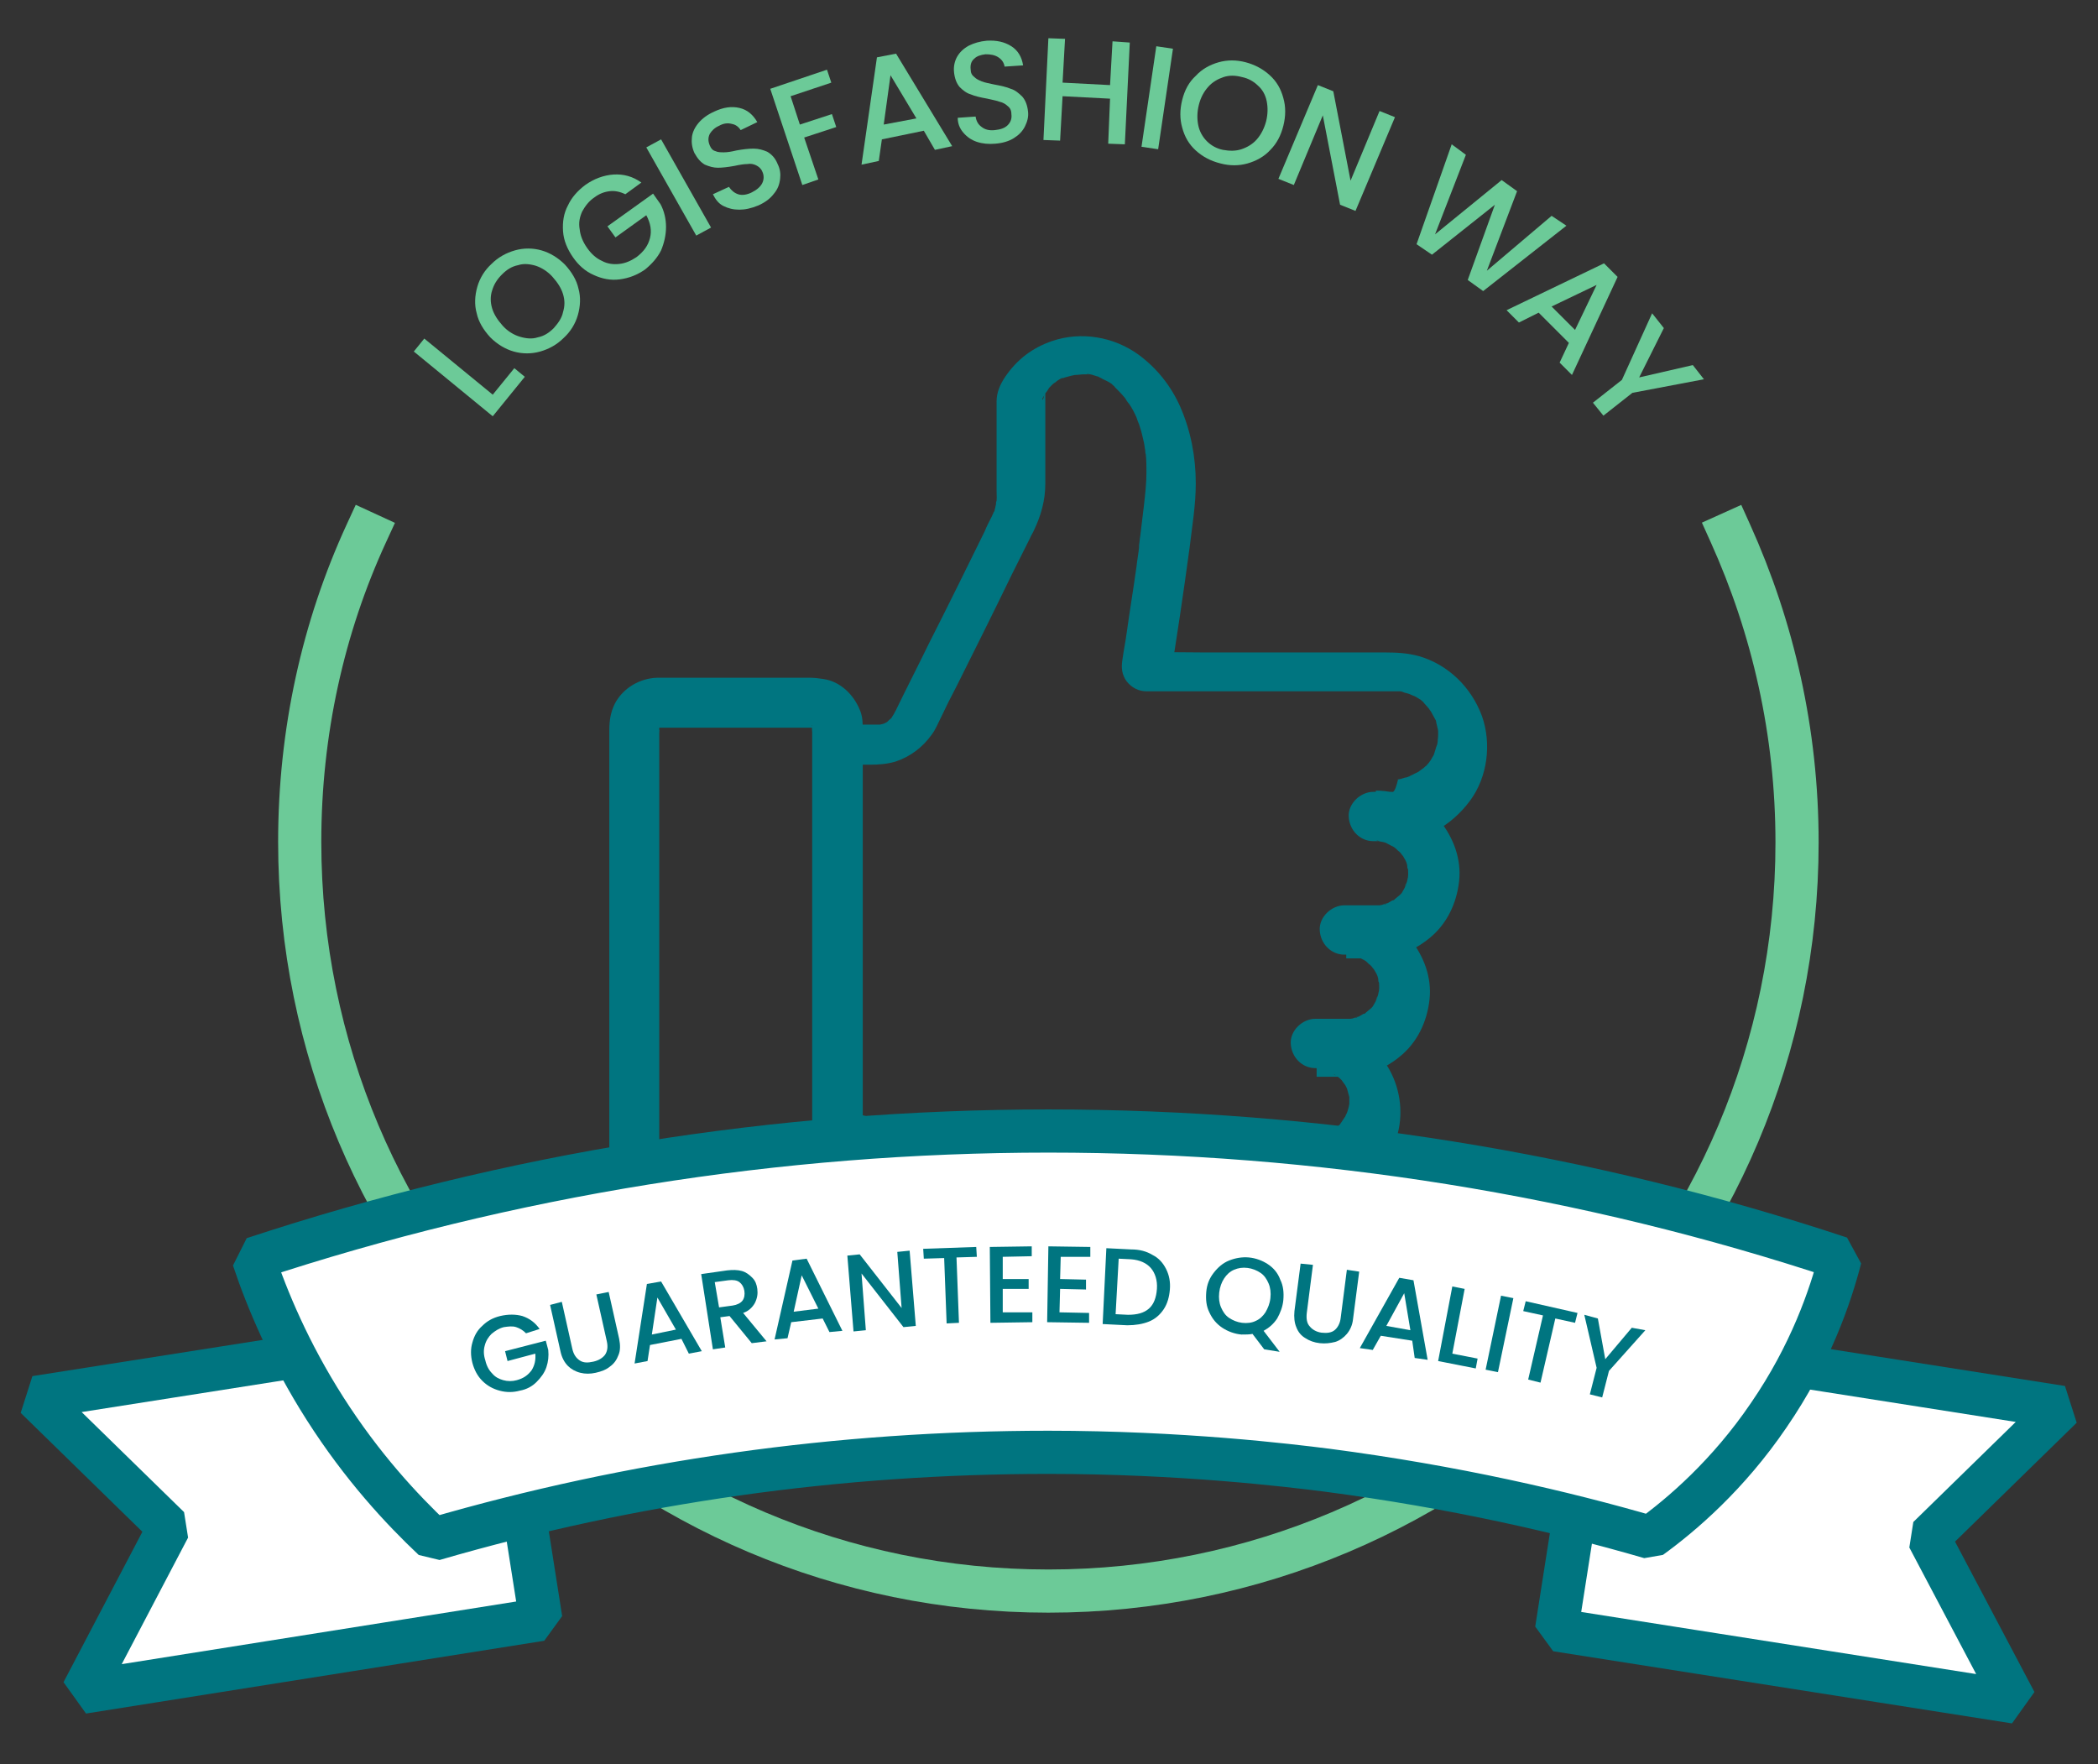 <svg xml:space="preserve" style="enable-background:new 0 0 340.2 286.1;" viewBox="0 0 340.2 286.1" y="0px" x="0px" id="Capa_1" version="1.1" xmlns:xlink="http://www.w3.org/1999/xlink" xmlns="http://www.w3.org/2000/svg"><rect x="0" y="0" width="340.2" height="286.1" fill="#333333" stroke="none"/> <style type="text/css"> .st0{fill:#FFFFFF;stroke:#007580;stroke-width:7;stroke-linecap:square;stroke-linejoin:bevel;} .st1{fill:#FFFFFF;stroke:#007580;stroke-width:7;stroke-linecap:round;stroke-linejoin:bevel;} .st2{enable-background:new ;} .st3{fill:#6CCA98;} .st4{fill:none;stroke:#6CCA98;stroke-width:7;stroke-linecap:square;stroke-linejoin:round;} .st5{fill:#007580;} </style> <polygon points="13.4,274.4 87.7,262.6 80.2,214.9 5.8,226.6 27.4,247.7" class="st0"></polygon> <polygon points="326.8,276 252.4,264.3 259.9,216.5 334.3,228.2 312.7,249.3" class="st1"></polygon> <g class="st2"> <path d="M79.9,64l3.5-4.3l1.7,1.4l-5.2,6.4L67.1,57l1.7-2.1L79.9,64z" class="st3"></path> </g> <g class="st2"> <path d="M87.6,57c-1.4,0.4-2.9,0.4-4.3,0c-1.4-0.4-2.7-1.2-3.8-2.3c-1.1-1.2-1.9-2.5-2.2-3.9c-0.4-1.4-0.3-2.9,0.1-4.3 c0.4-1.4,1.2-2.7,2.3-3.7c1.1-1.1,2.4-1.8,3.8-2.2c1.4-0.4,2.9-0.4,4.3,0c1.4,0.4,2.7,1.2,3.8,2.3c1.1,1.2,1.9,2.5,2.2,3.9 c0.4,1.4,0.3,2.9-0.1,4.3c-0.4,1.4-1.2,2.7-2.3,3.7C90.3,55.9,89,56.6,87.6,57z M91.3,50.6c0.3-1,0.3-1.9,0-2.9 c-0.3-1-0.9-1.9-1.7-2.8c-0.8-0.9-1.8-1.5-2.7-1.8c-1-0.3-2-0.4-2.9-0.1c-1,0.2-1.8,0.7-2.6,1.5c-0.8,0.8-1.3,1.6-1.6,2.6 c-0.3,0.9-0.3,1.9,0,2.9c0.3,1,0.9,1.9,1.7,2.8c0.8,0.9,1.8,1.5,2.8,1.8c1,0.3,2,0.4,2.9,0.1c1-0.2,1.8-0.7,2.6-1.5 C90.5,52.4,91.1,51.6,91.3,50.6z" class="st3"></path> </g> <g class="st2"> <path d="M101.4,31.5c-0.8-0.4-1.7-0.6-2.5-0.5c-0.9,0.1-1.7,0.4-2.5,1c-0.9,0.6-1.5,1.4-2,2.3 c-0.4,0.9-0.6,1.8-0.4,2.9c0.1,1,0.5,2,1.2,3c0.7,1,1.5,1.7,2.4,2.1c0.9,0.5,1.9,0.6,2.8,0.5c1-0.1,1.9-0.5,2.8-1.1 c1.2-0.9,1.9-1.9,2.2-3.1c0.3-1.2,0.1-2.4-0.6-3.7l-5,3.6l-1.3-1.8l7.4-5.3l1.2,1.7c0.6,1.1,0.9,2.4,0.9,3.7c0,1.3-0.3,2.6-0.8,3.8 c-0.6,1.2-1.5,2.2-2.6,3.1c-1.3,0.9-2.6,1.4-4.1,1.6c-1.5,0.2-2.9-0.1-4.2-0.7c-1.4-0.6-2.5-1.6-3.4-2.9c-0.9-1.3-1.5-2.7-1.6-4.2 c-0.1-1.5,0.1-2.9,0.8-4.2c0.6-1.3,1.6-2.4,2.8-3.3c1.4-1,3-1.6,4.6-1.7c1.6-0.1,3.1,0.3,4.5,1.3L101.4,31.5z" class="st3"></path> </g> <g class="st2"> <path d="M107.2,22.6l8.1,14.3l-2.4,1.3l-8.1-14.3L107.2,22.6z" class="st3"></path> </g> <g class="st2"> <path d="M119.9,34c-1,0-1.8-0.2-2.6-0.6c-0.8-0.4-1.3-1.1-1.7-1.9l2.6-1.2c0.4,0.6,0.9,1,1.5,1.2s1.4,0.1,2.2-0.3 c0.8-0.4,1.4-0.9,1.7-1.5c0.3-0.6,0.3-1.3,0-1.9c-0.2-0.5-0.6-0.8-1-1c-0.4-0.2-0.9-0.3-1.4-0.2c-0.5,0-1.2,0.1-2.1,0.3 c-1.1,0.2-2,0.3-2.7,0.3c-0.7,0-1.4-0.2-2.1-0.5c-0.7-0.4-1.2-1-1.7-1.9c-0.4-0.9-0.5-1.7-0.4-2.6c0.1-0.8,0.5-1.6,1.1-2.3 c0.6-0.7,1.4-1.3,2.5-1.8c1.5-0.7,2.8-0.9,4.1-0.6c1.3,0.3,2.2,1.1,2.9,2.3l-2.7,1.3c-0.3-0.5-0.8-0.9-1.4-1 c-0.7-0.2-1.4-0.1-2.1,0.3c-0.7,0.3-1.2,0.8-1.5,1.3c-0.3,0.6-0.3,1.2,0,1.9c0.2,0.5,0.5,0.8,0.9,0.9c0.4,0.2,0.9,0.2,1.4,0.2 c0.5,0,1.2-0.1,2-0.3c1.1-0.2,2-0.3,2.8-0.3c0.8,0,1.5,0.2,2.2,0.5c0.7,0.4,1.3,1,1.7,2c0.4,0.8,0.5,1.6,0.4,2.4 c-0.1,0.9-0.4,1.7-1,2.4c-0.6,0.8-1.4,1.4-2.5,1.9C121.8,33.8,120.8,34,119.9,34z" class="st3"></path> </g> <g class="st2"> <path d="M134.1,11.3l0.7,2.1l-6.6,2.2l1.5,4.6l5.2-1.7l0.7,2.1l-5.2,1.7l2.3,6.8l-2.6,0.9l-5.2-15.6L134.1,11.3z" class="st3"></path> </g> <g class="st2"> <path d="M149.8,21.2l-6.8,1.4l-0.5,3.5l-2.8,0.6l2.5-17.4l3.1-0.6l9.1,15l-2.8,0.6L149.8,21.2z M148.6,19.2l-4.2-7 l-1.1,8L148.6,19.2z" class="st3"></path> </g> <g class="st2"> <path d="M158.4,23c-0.9-0.3-1.6-0.8-2.2-1.5c-0.6-0.7-0.9-1.5-0.9-2.4l2.9-0.2c0.1,0.7,0.4,1.3,1,1.7 c0.5,0.4,1.2,0.6,2.1,0.5c0.9-0.1,1.6-0.3,2.1-0.8s0.7-1.1,0.6-1.8c0-0.6-0.2-1-0.6-1.3c-0.3-0.3-0.8-0.6-1.3-0.7 c-0.5-0.2-1.2-0.3-2-0.5c-1.1-0.2-2-0.4-2.7-0.7c-0.7-0.2-1.3-0.7-1.8-1.2c-0.5-0.6-0.8-1.4-0.9-2.4c-0.1-0.9,0.1-1.8,0.5-2.5 c0.4-0.7,1-1.3,1.9-1.8c0.8-0.4,1.8-0.7,2.9-0.8c1.6-0.1,2.9,0.2,4,0.9c1.1,0.7,1.7,1.8,1.9,3.1l-3,0.2c-0.1-0.6-0.4-1.1-1-1.5 c-0.6-0.4-1.3-0.5-2.1-0.5c-0.8,0.1-1.4,0.3-1.8,0.7c-0.5,0.4-0.7,1-0.6,1.8c0,0.5,0.2,0.9,0.6,1.2c0.3,0.3,0.7,0.5,1.2,0.7 c0.5,0.2,1.1,0.3,2,0.5c1.1,0.2,2,0.4,2.7,0.7c0.7,0.2,1.3,0.7,1.9,1.3c0.5,0.6,0.8,1.4,0.9,2.4c0.1,0.8-0.1,1.6-0.5,2.4 c-0.4,0.8-1,1.4-1.8,1.9c-0.8,0.5-1.8,0.8-3,0.9C160.3,23.4,159.3,23.3,158.4,23z" class="st3"></path> </g> <g class="st2"> <path d="M183.2,6.9l-0.8,16.5l-2.7-0.1L180,16l-7.7-0.4l-0.4,7.2l-2.7-0.1l0.8-16.5l2.7,0.1l-0.4,7.1l7.7,0.4l0.4-7.1 L183.2,6.9z" class="st3"></path> </g> <g class="st2"> <path d="M190.2,7.9l-2.4,16.3l-2.7-0.4l2.4-16.3L190.2,7.9z" class="st3"></path> </g> <g class="st2"> <path d="M193.9,24.4c-1.1-1-1.8-2.2-2.2-3.7c-0.4-1.4-0.4-2.9,0-4.5c0.4-1.6,1.1-2.9,2.2-3.9c1-1.1,2.3-1.8,3.7-2.2 c1.4-0.4,2.9-0.4,4.4,0c1.5,0.4,2.8,1.1,3.9,2.1c1.1,1,1.8,2.2,2.2,3.7c0.4,1.4,0.4,2.9,0,4.5c-0.4,1.6-1.1,2.9-2.1,3.9 c-1,1.1-2.3,1.8-3.7,2.2c-1.4,0.4-2.9,0.4-4.4,0C196.3,26.1,195,25.4,193.9,24.4z M201.3,24.2c0.9-0.3,1.8-0.8,2.5-1.6 c0.7-0.8,1.2-1.8,1.5-2.9c0.3-1.2,0.3-2.3,0.1-3.3c-0.2-1-0.7-1.9-1.4-2.5c-0.7-0.7-1.6-1.2-2.6-1.4c-1.1-0.3-2.1-0.3-3,0 c-0.9,0.3-1.8,0.8-2.5,1.6c-0.7,0.8-1.2,1.7-1.5,2.9s-0.3,2.3-0.1,3.3c0.2,1,0.7,1.9,1.4,2.6c0.7,0.7,1.6,1.2,2.6,1.4 C199.4,24.5,200.4,24.5,201.3,24.2z" class="st3"></path> </g> <g class="st2"> <path d="M219.8,34.2l-2.5-1l-2.8-14.5L209.8,30l-2.5-1l6.4-15.2l2.5,1l2.8,14.5l4.7-11.3l2.5,1L219.8,34.2z" class="st3"></path> </g> <g class="st2"> <path d="M254,36.6l-13.5,10.6l-2.5-1.8l4.4-12.2l-10.2,8.1l-2.5-1.7l5.7-16.2l2.3,1.7l-5,12.9l10.8-8.8L246,31 l-4.9,12.9l10.5-8.9L254,36.6z" class="st3"></path> </g> <g class="st2"> <path d="M254.4,55.6l-4.9-4.9l-3.2,1.6l-2-2l15.8-7.6l2.2,2.2l-7.4,15.9l-2-2L254.4,55.6z M255.4,53.5l3.5-7.3 l-7.3,3.5L255.4,53.5z" class="st3"></path> </g> <g class="st2"> <path d="M276.3,61.5l-11.6,2.2l-4.7,3.7l-1.7-2.1l4.7-3.7l4.9-10.8l1.9,2.4l-4,8l8.7-2L276.3,61.5z" class="st3"></path> </g> <path d="M280.6,86.5c6.9,15.3,10.8,32.2,10.8,50.1c0,67-54.3,121.4-121.4,121.4S48.6,203.6,48.6,136.5 c0-17.8,3.8-34.8,10.8-50" class="st4"></path> <path d="M225.6,128.4h-2.9c-2.1,0-4.1,1.9-4,4c0.1,2.2,1.8,4,4,4c0.3,0,0.6,0,0.9,0c0.7,0-0.4,0-0.4-0.1 c0.1,0,0.3,0,0.4,0.1c0.3,0.1,0.6,0.1,0.9,0.2c0.1,0,0.3,0.1,0.4,0.1c0.5,0.1-0.9-0.4-0.3-0.1c0.5,0.3,1,0.5,1.5,0.8 c0.5,0.3-0.3-0.2-0.3-0.3c0.1,0.1,0.2,0.2,0.3,0.3c0.3,0.2,0.5,0.5,0.8,0.7c0.1,0.1,0.2,0.2,0.3,0.3c0.4,0.5-0.2-0.3-0.2-0.3 c0.1,0.2,0.3,0.5,0.5,0.7c0.1,0.2,0.3,0.5,0.4,0.7c0.1,0.1,0.1,0.3,0.2,0.4c-0.5-0.9-0.2-0.5-0.1-0.2c0.1,0.3,0.2,0.5,0.2,0.8 c0,0.1,0,0.3,0.1,0.4c0.1,0.6,0-0.4,0-0.4c0,0.6,0.1,1.2,0,1.8c0,0.1,0,0.3,0,0.4c0,0,0.2-1.1,0-0.4c-0.1,0.3-0.1,0.6-0.2,0.8 c-0.1,0.3-0.2,0.5-0.3,0.8c0.1-0.7,0.3-0.7,0.2-0.4c-0.1,0.2-0.2,0.4-0.3,0.6c-0.1,0.2-0.3,0.5-0.4,0.7c-0.1,0.1-0.2,0.2-0.2,0.3 c0,0,0.7-0.8,0.2-0.3c-0.4,0.5-1,0.8-1.4,1.3c0,0,0.8-0.6,0.3-0.3c-0.1,0.1-0.2,0.2-0.4,0.2c-0.2,0.1-0.5,0.3-0.7,0.4 c-0.1,0.1-0.3,0.1-0.4,0.2c-0.3,0.2-0.4,0,0.4-0.2c-0.3,0-0.6,0.2-0.9,0.3c-0.3,0.1-0.7,0.1-1,0.2c0,0,1.1-0.1,0.4-0.1 c-0.1,0-0.3,0-0.4,0c-0.2,0-0.5,0-0.7,0h-4.5c-2.1,0-4.1,1.9-4,4c0.1,2.2,1.8,4,4,4c0.3,0,0.6,0,0.9,0c0.7,0-0.4,0-0.4-0.1 c0.1,0,0.3,0,0.4,0.1c0.3,0.1,0.6,0.1,0.9,0.2c0.1,0,0.3,0.1,0.4,0.1c0.5,0.1-0.9-0.4-0.3-0.1c0.5,0.3,1,0.5,1.5,0.8 c0.5,0.3-0.3-0.2-0.3-0.3c0.1,0.1,0.2,0.2,0.3,0.3c0.3,0.2,0.5,0.5,0.8,0.7c0.1,0.1,0.2,0.2,0.3,0.3c0.4,0.5-0.2-0.3-0.2-0.3 c0.1,0.2,0.3,0.5,0.5,0.7c0.1,0.2,0.3,0.5,0.4,0.7c0.1,0.1,0.1,0.3,0.2,0.4c-0.5-0.9-0.2-0.5-0.1-0.2c0.1,0.3,0.2,0.5,0.2,0.8 c0,0.1,0,0.3,0.1,0.4c0.1,0.6,0-0.4,0-0.4c0,0.6,0.1,1.2,0,1.8c0,0.1,0,0.3,0,0.4c0,0,0.2-1.1,0-0.4c-0.1,0.3-0.1,0.6-0.2,0.8 c-0.1,0.3-0.2,0.5-0.3,0.8c0.1-0.7,0.3-0.7,0.2-0.4c-0.1,0.2-0.2,0.4-0.3,0.6c-0.1,0.2-0.3,0.5-0.4,0.7c-0.1,0.1-0.2,0.2-0.2,0.3 c0,0,0.7-0.8,0.2-0.3c-0.4,0.5-1,0.8-1.4,1.3c0,0,0.8-0.6,0.3-0.3c-0.1,0.1-0.2,0.2-0.4,0.2c-0.2,0.1-0.5,0.3-0.7,0.4 c-0.1,0.1-0.3,0.1-0.4,0.2c-0.3,0.2-0.4,0,0.4-0.2c-0.3,0-0.6,0.2-0.9,0.3c-0.3,0.1-0.7,0.1-1,0.2c0,0,1.1-0.1,0.4-0.1 c-0.1,0-0.3,0-0.4,0c-0.2,0-0.5,0-0.7,0h-4.5c-2.1,0-4.1,1.9-4,4c0.1,2.2,1.8,4,4,4c0.4,0,0.8,0.1,1.1,0.1c-0.1,0-1.1-0.2-0.4,0 c0.2,0,0.4,0.1,0.5,0.1c0.3,0.1,0.6,0.2,0.9,0.3c0.6,0.2-0.3-0.1-0.4-0.2c0.2,0.1,0.4,0.2,0.6,0.3c0.3,0.2,0.6,0.3,0.9,0.5 c0.1,0.1,0.2,0.2,0.3,0.2c-0.8-0.4-0.5-0.4-0.2-0.2c0.2,0.2,0.5,0.4,0.7,0.6c0.1,0.1,0.2,0.2,0.3,0.3c0.1,0.1,0.2,0.2,0.3,0.3 c-0.1-0.2-0.2-0.3-0.4-0.5c0.1,0.3,0.4,0.6,0.6,0.9c0.2,0.3,0.3,0.6,0.4,0.8c0.3,0.4-0.4-1-0.1-0.3c0,0.1,0.1,0.3,0.1,0.4 c0.1,0.4,0.2,0.7,0.3,1.1c0.2,0.8-0.1-0.8,0-0.3c0,0.2,0,0.4,0,0.5c0,0.4,0,0.7,0,1.1c0,0,0,0.1,0,0.1c0,0.4,0,0.3,0-0.3 c0,0-0.1,0.5-0.1,0.5c-0.1,0.4-0.2,0.8-0.4,1.2c-0.3,0.8,0.4-0.8,0,0c-0.1,0.1-0.1,0.3-0.2,0.4c-0.2,0.3-0.4,0.6-0.6,0.9 c-0.3,0.5,0.7-0.7,0.1-0.1c-0.1,0.1-0.2,0.2-0.3,0.4c-0.1,0.1-0.2,0.2-0.3,0.3c-0.1,0.1-0.9,0.8-0.3,0.3c0.5-0.4-0.1,0.1-0.2,0.1 c-0.1,0.1-0.3,0.2-0.4,0.3c-0.1,0.1-0.3,0.2-0.4,0.2c-0.1,0-0.8,0.4-0.2,0.1c0.7-0.3-0.1,0-0.2,0.1c-0.2,0-0.3,0.1-0.5,0.1 s-0.3,0.1-0.5,0.1c-0.2,0-0.3,0.1-0.5,0.1c0.6-0.1,0.7-0.1,0.4-0.1c-0.5,0-1.1,0-1.6,0h-57.6c-0.4,0-0.7,0-1.1,0 c-0.9,0-1.9,0-2.7-0.2c1,0.2,0.3,0,0,0c-0.2,0-0.5-0.1-0.7-0.1c-0.5-0.1-1-0.2-1.5-0.3c-1.9-0.5-3.7-1.2-5.6-1.6 c-1.8-0.4-3.6-0.9-5.4-1.3c-0.4-0.1-0.8-0.2-1.2-0.3c1,1.3,2,2.6,3,3.9v-56.1c0-2.6,0.1-5.2,0-7.8v-0.1c-1.3,1.3-2.7,2.7-4,4h5.3 c1.4,0,2.7-0.1,4.1-0.5c2.4-0.8,4.4-2.3,5.9-4.4c0.6-0.8,1-1.8,1.5-2.8c0.8-1.7,1.6-3.3,2.5-5c3-6,6-12,8.9-18c1-2,2-4,3-6 c0.2-0.5,0.5-0.9,0.7-1.4c1.1-2.3,1.8-4.8,1.8-7.4c0-3.5,0-7,0-10.5c0-1.6,0-3.3,0-4.9c0-0.3,0.1-0.7-0.1,0.3 c-0.1,0.4-0.1,0.7,0,0.4c-0.3,1.4-0.5,1.1-0.3,0.7c0.1-0.2,0.3-0.5,0.4-0.7c0.1-0.1,0.2-0.3,0.3-0.4c0.1-0.1,0.1-0.2,0.2-0.3 c0.4-0.7-0.7,0.8-0.3,0.3c0.3-0.4,0.6-0.7,1-1.1c0.3-0.3,1.2-0.8,0,0c0.3-0.2,0.5-0.4,0.8-0.6c0.3-0.2,0.6-0.4,1-0.5 c0.5-0.3-0.4,0.2-0.4,0.2c0.2-0.1,0.4-0.1,0.6-0.2c0.4-0.1,0.7-0.2,1.1-0.3c0.2,0,0.4-0.1,0.5-0.1c1.1-0.2-0.7,0,0.1,0 c0.4,0,0.9-0.1,1.4-0.1c0.2,0,0.7,0,0.9,0c-0.2,0-0.3,0-0.5-0.1c0.2,0,0.4,0.1,0.6,0.1c0.5,0.1,0.9,0.3,1.4,0.4 c1,0.3-0.8-0.4,0.1,0.1c0.3,0.1,0.5,0.3,0.8,0.4c0.4,0.2,1.1,0.5,1.4,0.9c-0.5-0.6-0.3-0.3-0.1-0.1c0.1,0.1,0.3,0.2,0.4,0.4 c0.5,0.5,1.1,1.1,1.5,1.6c0.7,0.8-0.5-0.7,0.1,0.1c0.2,0.3,0.4,0.7,0.7,1c0.4,0.6,0.8,1.3,1.1,2c0.1,0.2,0.2,0.4,0.3,0.6 c-0.5-1.1-0.2-0.4-0.1-0.1c0.1,0.4,0.3,0.7,0.4,1.1c0.3,0.9,0.5,1.8,0.7,2.7c0.1,0.4,0.1,0.8,0.2,1.2c0.1,0.9-0.1-1,0-0.1 c0,0.3,0,0.5,0.1,0.8c0.1,1,0.1,2,0.1,2.9c0,1.8-0.2,3.5-0.4,5.3c-0.2,1.7-0.4,3.3-0.6,5c-0.1,0.5-0.1,1-0.2,1.5 c0,0.1-0.1,0.9,0,0.2c0.1-0.7,0,0.1,0,0.2c-0.1,1-0.3,2-0.4,3c-0.5,3.6-1.1,7.2-1.6,10.8c-0.2,1.5-0.5,2.9-0.7,4.4 c-0.2,1.3-0.1,2.4,0.7,3.5c0.8,1,1.9,1.6,3.2,1.6h40.2c0.3,0,0.7,0,1,0c0.9,0.1-0.7-0.1-0.1,0c0.2,0,0.5,0.1,0.7,0.2 c0.4,0.1,0.8,0.2,1.2,0.4c0.1,0,0.2,0.1,0.3,0.1c0,0-0.8-0.4-0.5-0.2c0.2,0.1,0.4,0.2,0.7,0.3c0.4,0.2,0.8,0.5,1.2,0.7 c0.4,0.2-0.4-0.3-0.4-0.3c0.1,0.1,0.2,0.1,0.2,0.2c0.2,0.2,0.4,0.3,0.5,0.5c0.3,0.3,0.6,0.7,0.9,1c0.3,0.3-0.3-0.4-0.3-0.4 c0,0.1,0.1,0.2,0.2,0.3c0.1,0.2,0.3,0.4,0.4,0.6c0.2,0.4,0.4,0.7,0.6,1.1c0.3,0.6-0.3-1,0-0.1c0.1,0.2,0.2,0.5,0.2,0.7 c0.1,0.4,0.2,0.8,0.3,1.3c0.1,0.7-0.1-0.9,0-0.2c0,0.3,0,0.6,0,0.9c0,0.4-0.1,0.9-0.1,1.4c0,0,0.2-1,0.1-0.5c0,0.1,0,0.2-0.1,0.3 c0,0.2-0.1,0.5-0.2,0.7c-0.1,0.4-0.3,0.9-0.4,1.3c0,0,0.4-0.8,0.2-0.5c0,0.1-0.1,0.2-0.1,0.3c-0.1,0.2-0.2,0.4-0.4,0.7 c-0.1,0.2-0.2,0.4-0.3,0.5c-0.1,0.1-0.5,0.7-0.1,0.2c0.4-0.5-0.1,0.1-0.2,0.2c-0.2,0.2-0.3,0.4-0.5,0.5c-0.1,0.1-0.3,0.3-0.5,0.4 c-0.1,0.1-0.7,0.6-0.2,0.2c0.5-0.4-0.1,0-0.2,0.1c-0.2,0.2-0.5,0.3-0.7,0.4c-0.2,0.1-0.4,0.2-0.6,0.3c-0.1,0.1-0.8,0.4-0.2,0.1 c0.6-0.3-0.1,0-0.2,0.1c-0.2,0.1-0.5,0.2-0.7,0.2c-0.2,0.1-0.4,0.1-0.6,0.2c-0.1,0-1.1,0.2-0.3,0.1c0.7-0.1-0.1,0-0.2,0 C226.2,128.5,225.9,128.5,225.6,128.4c-2.1,0.1-4.1,1.9-4,4.1c0.1,2.2,1.8,4,4,4c5.2,0,9.7-2.5,12.8-6.7c2.8-3.8,3.5-9.2,1.9-13.7 c-1.7-4.6-5.4-8.3-10.2-9.7c-1.8-0.5-3.6-0.6-5.4-0.6h-29.2c-3.2,0-6.5-0.1-9.7,0h-0.1c1.3,1.7,2.6,3.4,3.9,5.1 c1.2-7.3,2.3-14.7,3.3-22.1c0.4-3.4,1-6.9,1-10.4c0-4.3-0.8-8.5-2.5-12.4c-1.5-3.4-3.8-6.3-6.8-8.5c-4-2.9-9.3-3.8-14-2.2 c-3.2,1.1-5.7,3-7.6,5.8c-0.8,1.2-1.4,2.5-1.4,4v14.5c0,0.7,0.1,1.5-0.1,2.1c0-0.2,0-0.3,0.1-0.5c0,0.2-0.1,0.4-0.1,0.6 c-0.1,0.3-0.1,0.6-0.2,0.8c0,0.2-0.1,0.4-0.2,0.5c0,0.1-0.1,0.2-0.1,0.3c-0.2,0.4-0.1,0.4,0.1-0.2c-0.1,0.1-0.2,0.4-0.3,0.6 c-0.4,0.8-0.8,1.5-1.1,2.3c-3,6.1-6,12.2-9.1,18.3c-1.7,3.5-3.5,7-5.2,10.5c-0.1,0.3-0.3,0.5-0.4,0.8c-0.1,0.1-0.1,0.2-0.2,0.3 c-0.1,0.2-0.2,0.3-0.3,0.5c-0.4,0.7,0.6-0.7,0.1-0.1c-0.2,0.2-0.7,0.5-0.8,0.8c0.1-0.1,0.3-0.2,0.4-0.4c-0.1,0.1-0.3,0.2-0.4,0.3 c-0.2,0.1-0.6,0.3-0.8,0.4c0.2-0.1,0.4-0.1,0.5-0.2c-0.1,0-0.3,0.1-0.4,0.1s-0.3,0.1-0.4,0.1c-0.1,0-0.1,0-0.2,0 c-0.4,0.1-0.3,0.1,0.4,0c-0.2,0-0.5,0-0.7,0h-6.1c-2.2,0-4,1.9-4,4V178c0,2.6-0.1,5.2,0,7.8v0.1c0,1.7,1.2,3.5,3,3.9 c2.8,0.7,5.7,1.2,8.4,2c1.6,0.5,3.1,1.1,4.8,1.4c2.2,0.4,4.4,0.7,6.6,0.7h58c0.7,0,1.3,0,2-0.1c4.3-0.5,8.2-2.8,10.4-6.7 c3.9-6.7,1.2-16.1-6.1-19.2c-1.8-0.8-3.7-1.2-5.7-1.3v8h4.5c3.3,0,6.3-1.1,8.9-3.2c2.9-2.3,4.5-5.7,4.9-9.3c0.4-3.6-0.9-7-3.1-9.8 c-2.5-3.1-6.5-4.9-10.4-4.9v8h4.5c3.3,0,6.3-1.1,8.9-3.2c2.9-2.3,4.5-5.7,4.9-9.3c0.4-3.6-0.9-7-3.1-9.8c-2.5-3.1-6.5-4.9-10.4-4.9 v8h2.9c2.1,0,4.1-1.9,4-4C229.5,130.3,227.9,128.4,225.6,128.4L225.6,128.4z" class="st5"></path> <path d="M132,189.9h-22.5c-0.9,0-1.8,0-2.7,0c-0.8,0,1.1,0.2,0,0c-0.7-0.1,0.8,0.5,0.2,0.1c0,0-0.3-0.2-0.4-0.2 c0.2,0.1,0.3,0.3,0.5,0.4c-0.1-0.1-0.2-0.2-0.3-0.3c-0.5-0.5,0.4,0.8,0.1,0.2c0-0.1-0.1-0.1-0.1-0.2c-0.2-0.4-0.1-0.2,0.2,0.4 c0-0.1-0.2-1.1-0.1-0.3c0.1,0.7,0,0.1,0-0.1c0-1.8,0-3.6,0-5.4v-65.6c0-0.4,0.1-0.8,0-1.2c0.2,0.7-0.2,0.8,0,0.4c0-0.1,0-0.1,0-0.2 c0.1-0.4,0.1-0.3-0.2,0.4c0.1-0.1,0.3-0.4,0.3-0.5c-0.1,0.2-0.3,0.3-0.4,0.5c0.1-0.1,0.2-0.2,0.3-0.3c0.5-0.5-0.8,0.4-0.2,0.1 c0.1,0,0.3-0.1,0.4-0.2c-0.2,0.1-0.4,0.2-0.6,0.2c0.1,0,0.3-0.1,0.4-0.1c0.8-0.2-1,0-0.2,0c0.2,0,0.5,0,0.7,0h23.7 c0.3,0,0.5,0,0.8,0c0.2,0,0.5,0-0.1,0c-0.8-0.1,0,0,0.1,0c0.7,0.1-0.8-0.5-0.2-0.1c0.1,0,0.1,0.1,0.2,0.1c0.3,0.2,0.2,0.1-0.3-0.3 c0.1,0.1,0.3,0.4,0.4,0.4c-0.6-0.4-0.4-0.7-0.3-0.3c0,0.1,0.1,0.1,0.1,0.2c0.2,0.4,0.1,0.2-0.2-0.4c0,0.1,0.1,0.3,0.1,0.4 c0.1,0.4,0.1,0.3,0-0.4c-0.1,0.3,0,0.8,0,1.2v54.8c0,5.4,0,10.8,0,16.2v0.2c0,0.8,0.3-1,0-0.2c0,0.1,0,0.1,0,0.2 c-0.1,0.4-0.1,0.3,0.2-0.4c-0.1,0.1-0.2,0.3-0.3,0.4C131.6,190.5,132.5,189.3,132,189.9c-0.1,0-0.1,0-0.2,0.1 c-0.3,0.3-0.2,0.2,0.3-0.2c-0.1,0-0.4,0.2-0.5,0.3c0.2-0.1,0.4-0.2,0.6-0.2c-0.1,0-0.3,0.1-0.4,0.1C131,190.2,132.8,189.9,132,189.9 c-2.1,0.1-4.1,1.8-4,4c0.1,2.1,1.8,4.1,4,4c4.4-0.1,7.8-3.6,7.9-8c0-0.5,0-1.1,0-1.6v-69.8c0-1.1,0-2.2-0.4-3.2 c-1-2.6-3.2-4.8-6-5.2c-0.7-0.1-1.4-0.2-2.1-0.2h-24.9c-2.8,0.1-5.5,1.7-6.8,4.2c-0.7,1.4-0.9,2.8-0.9,4.3v71.4c0,4.3,3.2,7.7,7.5,8 c1,0.1,1.9,0,2.9,0H132c2.1,0,4.1-1.9,4-4C135.9,191.7,134.2,189.9,132,189.9L132,189.9z" class="st5"></path> <path d="M298.4,204c-41.3-13.7-84.5-20.6-128.4-20.6s-87.4,7-128.9,20.7c2.2,6.6,5.8,15.2,11.6,24.3 c6,9.4,12.4,16.3,17.6,21.2c32.3-9.4,65.7-14.1,99.7-14.1c21.5,0,38.9,2.1,45.2,2.9c20.6,2.7,38.3,6.8,52.4,10.9 c5.1-3.7,12.6-10.1,19.2-19.8C293.6,219.6,296.8,210.2,298.4,204L298.4,204z" class="st1"></path> <g class="st2"> <path d="M85.3,216.2c-0.5-0.5-1-0.8-1.6-1c-0.6-0.2-1.3-0.1-2,0c-0.8,0.2-1.4,0.6-2,1.1c-0.5,0.5-0.9,1.1-1.1,1.9 c-0.2,0.7-0.2,1.5,0.1,2.4c0.2,0.9,0.6,1.6,1.1,2.1c0.5,0.6,1.1,0.9,1.8,1.1c0.7,0.2,1.5,0.2,2.2,0c1.1-0.3,1.8-0.8,2.4-1.6 c0.5-0.8,0.7-1.7,0.6-2.7l-4.5,1.2l-0.4-1.6l6.6-1.7l0.4,1.5c0.1,1,0,1.9-0.3,2.8c-0.3,0.9-0.9,1.7-1.6,2.4 c-0.7,0.7-1.6,1.2-2.7,1.4c-1.1,0.3-2.2,0.3-3.3,0c-1.1-0.3-2-0.8-2.8-1.6c-0.8-0.8-1.3-1.8-1.6-2.9c-0.3-1.2-0.3-2.3,0-3.3 c0.3-1.1,0.8-2,1.6-2.7c0.8-0.8,1.7-1.3,2.9-1.6c1.3-0.3,2.5-0.3,3.6,0c1.2,0.4,2.1,1.1,2.8,2.1L85.3,216.2z" class="st5"></path> </g> <g class="st2"> <path d="M91.1,211.1l1.7,7.6c0.2,0.9,0.6,1.5,1.2,1.9c0.6,0.4,1.3,0.4,2.2,0.2c0.9-0.2,1.5-0.6,1.9-1.1 c0.4-0.6,0.5-1.3,0.3-2.2l-1.7-7.6l2-0.4l1.7,7.6c0.2,1,0.2,1.9-0.1,2.6c-0.3,0.8-0.7,1.4-1.4,1.9c-0.6,0.5-1.4,0.8-2.3,1 c-0.9,0.2-1.7,0.2-2.5,0c-0.8-0.2-1.5-0.6-2-1.1c-0.6-0.6-1-1.4-1.2-2.3l-1.7-7.6L91.1,211.1z" class="st5"></path> </g> <g class="st2"> <path d="M110.5,217.1l-5.1,1l-0.4,2.6l-2.1,0.4l2-12.9l2.3-0.4l6.6,11.3l-2.1,0.4L110.5,217.1z M109.6,215.6l-3-5.2 l-0.9,6L109.6,215.6z" class="st5"></path> </g> <g class="st2"> <path d="M121.9,217.8l-3.6-4.4l-1.5,0.2l0.8,4.9l-2,0.3l-1.9-12.2l4.2-0.6c0.9-0.1,1.7-0.1,2.4,0.1 c0.7,0.2,1.2,0.6,1.7,1.1s0.7,1.1,0.8,1.8c0.1,0.8,0,1.5-0.4,2.3c-0.4,0.7-1,1.3-1.9,1.6l3.8,4.6L121.9,217.8z M116.6,212l2.2-0.3 c0.7-0.1,1.3-0.4,1.6-0.8c0.3-0.4,0.4-1,0.3-1.6c-0.1-0.6-0.4-1.1-0.8-1.4c-0.4-0.3-1-0.4-1.8-0.3l-2.2,0.3L116.6,212z" class="st5"></path> </g> <g class="st2"> <path d="M133.4,213.8l-5.1,0.6l-0.6,2.6l-2.1,0.2l2.9-12.8l2.3-0.3l5.8,11.7l-2.1,0.2L133.4,213.8z M132.7,212.2 l-2.7-5.4l-1.3,5.9L132.7,212.2z" class="st5"></path> </g> <g class="st2"> <path d="M148.5,215l-2,0.2l-6.8-8.7l0.7,9.2l-2,0.2l-1-12.3l2-0.2l6.8,8.7l-0.7-9.1l2-0.2L148.5,215z" class="st5"></path> </g> <g class="st2"> <path d="M158.3,202.2l0.1,1.6l-3.3,0.1l0.4,10.6l-2,0.1l-0.4-10.6l-3.3,0.1l-0.1-1.6L158.3,202.2z" class="st5"></path> </g> <g class="st2"> <path d="M162.6,203.8l0,3.6l4.2,0l0,1.6l-4.2,0l0,3.8l4.8,0l0,1.6l-6.8,0.1l-0.1-12.3l6.8-0.1l0,1.6L162.6,203.8z" class="st5"></path> </g> <g class="st2"> <path d="M172,203.8l-0.1,3.6l4.2,0.1l0,1.6l-4.2-0.1l-0.1,3.8l4.8,0.1l0,1.6l-6.8-0.1l0.2-12.3l6.8,0.1l0,1.6 L172,203.8z" class="st5"></path> </g> <g class="st2"> <path d="M186.9,203.5c1,0.5,1.7,1.3,2.2,2.3c0.5,1,0.7,2.1,0.6,3.3c-0.1,1.2-0.4,2.3-1,3.2c-0.6,0.9-1.4,1.6-2.4,2 c-1,0.4-2.2,0.6-3.5,0.6l-4-0.2l0.6-12.3l4,0.2C184.8,202.6,185.9,202.9,186.9,203.5z M186.3,212.2c0.8-0.7,1.2-1.8,1.3-3.2 c0.1-1.4-0.3-2.6-1-3.4c-0.7-0.8-1.8-1.3-3.2-1.4l-2-0.1l-0.5,9l2,0.1C184.4,213.2,185.5,212.9,186.3,212.2z" class="st5"></path> </g> <g class="st2"> <path d="M205,218.8l-1.9-2.5c-0.5,0.1-1.1,0.1-1.8,0.1c-1.1-0.1-2.2-0.5-3.1-1.1c-0.9-0.6-1.6-1.4-2.1-2.5 c-0.5-1-0.6-2.1-0.5-3.3c0.1-1.2,0.5-2.2,1.2-3.1c0.7-0.9,1.5-1.6,2.5-2c1-0.4,2.1-0.6,3.2-0.5c1.1,0.1,2.2,0.5,3.1,1.1 c0.9,0.6,1.6,1.4,2,2.5c0.5,1,0.6,2.1,0.5,3.3c-0.1,1.1-0.5,2.1-1,3c-0.6,0.9-1.3,1.5-2.2,2l2.6,3.4L205,218.8z M198,212 c0.3,0.7,0.7,1.3,1.3,1.7c0.6,0.4,1.3,0.7,2.1,0.8c0.8,0.1,1.6,0,2.2-0.3c0.7-0.3,1.2-0.8,1.6-1.4c0.4-0.7,0.7-1.4,0.8-2.3 c0.1-0.9,0-1.7-0.3-2.4c-0.3-0.7-0.7-1.3-1.3-1.7c-0.6-0.4-1.3-0.7-2.1-0.8c-0.8-0.1-1.5,0-2.2,0.3c-0.7,0.3-1.2,0.8-1.6,1.4 s-0.7,1.4-0.8,2.3C197.6,210.5,197.7,211.3,198,212z" class="st5"></path> </g> <g class="st2"> <path d="M212.9,205.1l-1,7.8c-0.1,0.9,0,1.7,0.5,2.2c0.4,0.5,1.1,0.9,1.9,1c0.9,0.1,1.6,0,2.1-0.4c0.5-0.4,0.9-1.1,1-2 l1-7.8l2,0.3l-1,7.7c-0.1,1-0.5,1.8-1,2.4c-0.5,0.6-1.2,1.1-1.9,1.3c-0.8,0.2-1.6,0.3-2.5,0.2c-0.9-0.1-1.7-0.4-2.3-0.8 c-0.7-0.4-1.2-1-1.5-1.8c-0.3-0.7-0.4-1.6-0.3-2.6l1-7.7L212.9,205.1z" class="st5"></path> </g> <g class="st2"> <path d="M229,217.4l-5.1-0.8l-1.3,2.3l-2.1-0.3l6.4-11.4l2.3,0.4l2.3,12.9l-2.1-0.3L229,217.4z M228.7,215.7l-1-6 l-2.9,5.3L228.7,215.7z" class="st5"></path> </g> <g class="st2"> <path d="M235.5,219.5l4.1,0.8l-0.3,1.6l-6.1-1.2l2.3-12.1l2,0.4L235.5,219.5z" class="st5"></path> </g> <g class="st2"> <path d="M245.4,210.5l-2.5,12l-2-0.4l2.5-12L245.4,210.5z" class="st5"></path> </g> <g class="st2"> <path d="M255.8,212.9l-0.4,1.6l-3.2-0.7l-2.4,10.4l-2-0.5l2.4-10.4l-3.2-0.7l0.4-1.6L255.8,212.9z" class="st5"></path> </g> <g class="st2"> <path d="M266.8,215.7l-5.9,6.6l-1.1,4.3l-2-0.5l1.1-4.3l-2-8.6l2.2,0.6l1.2,6.6l4.3-5.1L266.8,215.7z" class="st5"></path> </g> </svg> 